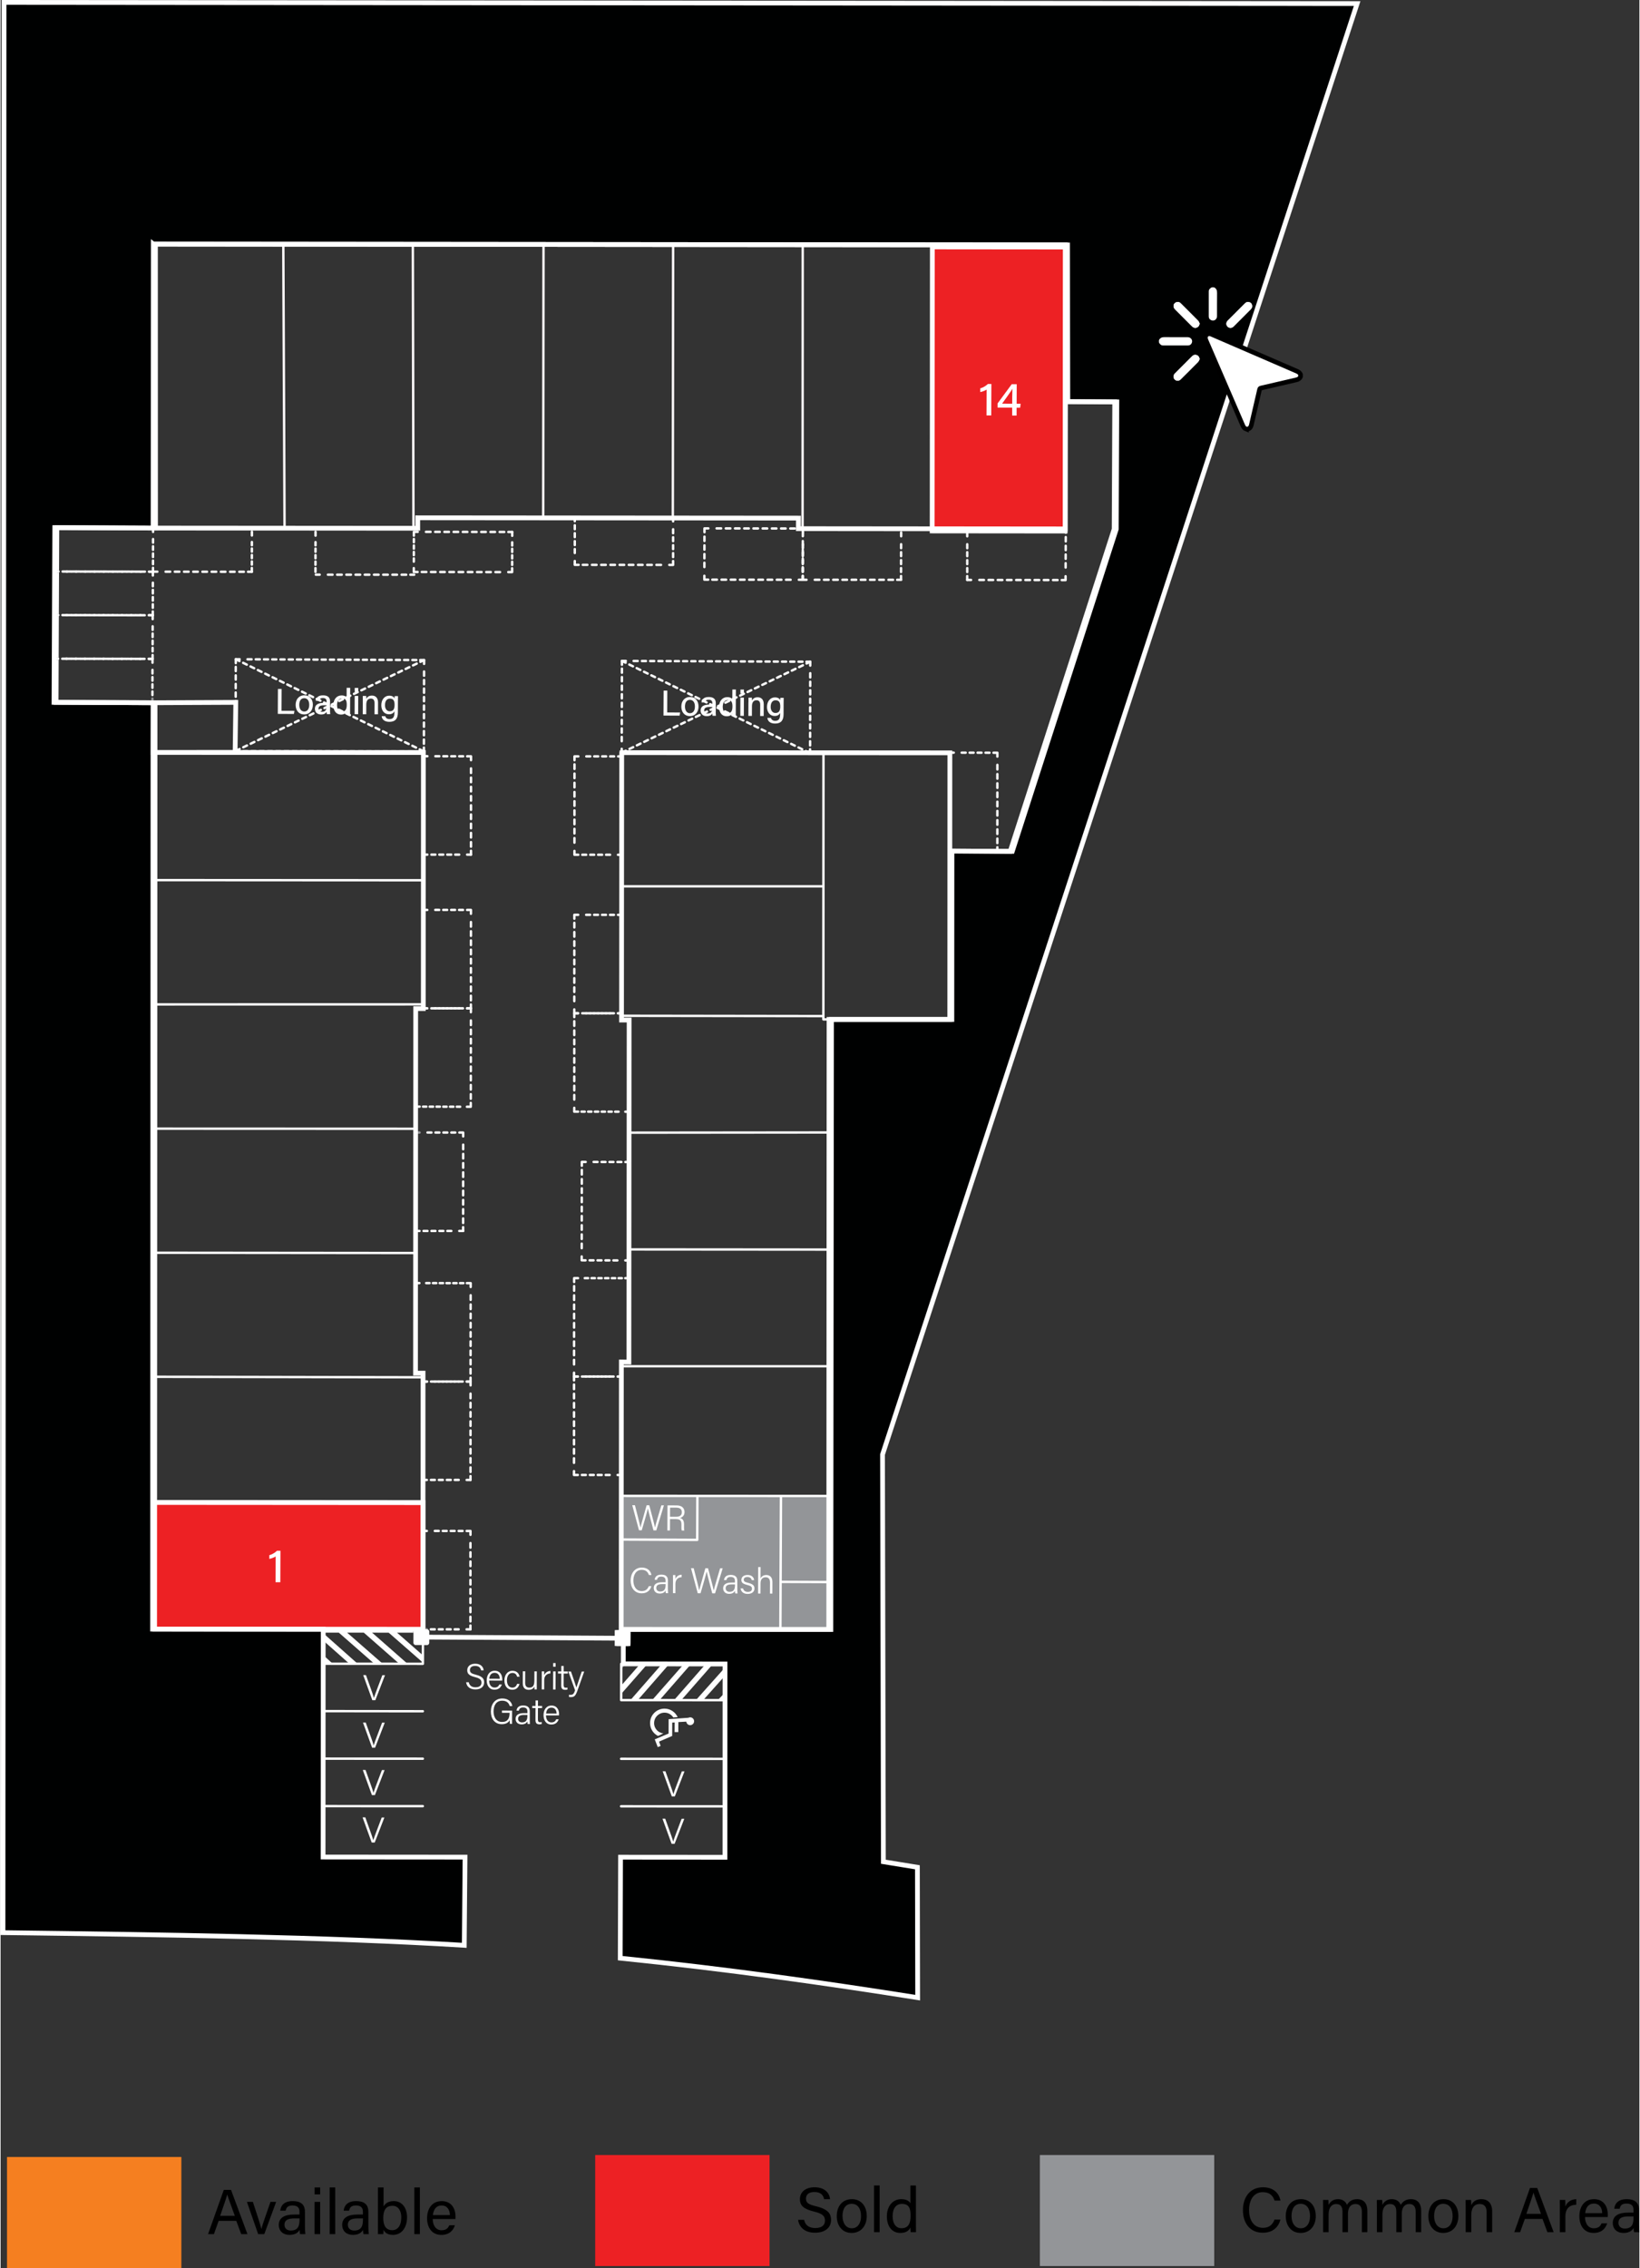 <?xml version="1.0" encoding="UTF-8"?><svg xmlns="http://www.w3.org/2000/svg" id="Layer_267c20e3bd74e9" data-name="Layer 2" viewBox="0 0 644.15 890.86" aria-hidden="true" width="644px" height="890px">
  <rect x="0" y="0" width="644.15" height="890.86" fill="#333333" stroke="none"/>
  <defs><linearGradient class="cerosgradient" data-cerosgradient="true" id="CerosGradient_id43e195411" gradientUnits="userSpaceOnUse" x1="50%" y1="100%" x2="50%" y2="0%"><stop offset="0%" stop-color="#d1d1d1"/><stop offset="100%" stop-color="#d1d1d1"/></linearGradient><linearGradient/>
    <style>
      .cls-1-67c20e3bd74e9, .cls-2-67c20e3bd74e9, .cls-3-67c20e3bd74e9, .cls-4-67c20e3bd74e9, .cls-5-67c20e3bd74e9, .cls-6-67c20e3bd74e9, .cls-7-67c20e3bd74e9, .cls-8-67c20e3bd74e9, .cls-9-67c20e3bd74e9, .cls-10-67c20e3bd74e9, .cls-11-67c20e3bd74e9, .cls-12-67c20e3bd74e9, .cls-13-67c20e3bd74e9, .cls-14-67c20e3bd74e9, .cls-15-67c20e3bd74e9, .cls-16-67c20e3bd74e9, .cls-17-67c20e3bd74e9, .cls-18-67c20e3bd74e9, .cls-19-67c20e3bd74e9, .cls-20-67c20e3bd74e9, .cls-21-67c20e3bd74e9, .cls-22-67c20e3bd74e9, .cls-23-67c20e3bd74e9, .cls-24-67c20e3bd74e9, .cls-25-67c20e3bd74e9, .cls-26-67c20e3bd74e9, .cls-27-67c20e3bd74e9, .cls-28-67c20e3bd74e9{
        fill: none;
      }

      .cls-1-67c20e3bd74e9, .cls-2-67c20e3bd74e9, .cls-3-67c20e3bd74e9, .cls-4-67c20e3bd74e9, .cls-5-67c20e3bd74e9, .cls-6-67c20e3bd74e9, .cls-7-67c20e3bd74e9, .cls-8-67c20e3bd74e9, .cls-9-67c20e3bd74e9, .cls-11-67c20e3bd74e9, .cls-12-67c20e3bd74e9, .cls-13-67c20e3bd74e9, .cls-15-67c20e3bd74e9, .cls-16-67c20e3bd74e9, .cls-17-67c20e3bd74e9, .cls-18-67c20e3bd74e9, .cls-19-67c20e3bd74e9, .cls-20-67c20e3bd74e9, .cls-21-67c20e3bd74e9, .cls-22-67c20e3bd74e9, .cls-23-67c20e3bd74e9, .cls-24-67c20e3bd74e9, .cls-25-67c20e3bd74e9, .cls-27-67c20e3bd74e9, .cls-28-67c20e3bd74e9{
        stroke-linecap: round;
        stroke-linejoin: round;
      }

      .cls-1-67c20e3bd74e9, .cls-2-67c20e3bd74e9, .cls-3-67c20e3bd74e9, .cls-4-67c20e3bd74e9, .cls-5-67c20e3bd74e9, .cls-6-67c20e3bd74e9, .cls-7-67c20e3bd74e9, .cls-8-67c20e3bd74e9, .cls-9-67c20e3bd74e9, .cls-11-67c20e3bd74e9, .cls-12-67c20e3bd74e9, .cls-15-67c20e3bd74e9, .cls-16-67c20e3bd74e9, .cls-17-67c20e3bd74e9, .cls-18-67c20e3bd74e9, .cls-19-67c20e3bd74e9, .cls-20-67c20e3bd74e9, .cls-21-67c20e3bd74e9, .cls-22-67c20e3bd74e9, .cls-23-67c20e3bd74e9, .cls-24-67c20e3bd74e9, .cls-25-67c20e3bd74e9, .cls-27-67c20e3bd74e9, .cls-28-67c20e3bd74e9{
        stroke-width: .94px;
      }

      .cls-1-67c20e3bd74e9, .cls-3-67c20e3bd74e9, .cls-4-67c20e3bd74e9, .cls-5-67c20e3bd74e9, .cls-6-67c20e3bd74e9, .cls-7-67c20e3bd74e9, .cls-9-67c20e3bd74e9, .cls-10-67c20e3bd74e9, .cls-11-67c20e3bd74e9, .cls-12-67c20e3bd74e9, .cls-13-67c20e3bd74e9, .cls-15-67c20e3bd74e9, .cls-16-67c20e3bd74e9, .cls-17-67c20e3bd74e9, .cls-18-67c20e3bd74e9, .cls-20-67c20e3bd74e9, .cls-22-67c20e3bd74e9, .cls-24-67c20e3bd74e9, .cls-25-67c20e3bd74e9, .cls-26-67c20e3bd74e9, .cls-28-67c20e3bd74e9{
        stroke: #fff;
      }

      .cls-1-67c20e3bd74e9, .cls-23-67c20e3bd74e9{
        stroke-dasharray: 1.81 1.81;
      }

      .cls-2-67c20e3bd74e9, .cls-11-67c20e3bd74e9{
        stroke-dasharray: 1.62 1.62;
      }

      .cls-2-67c20e3bd74e9, .cls-19-67c20e3bd74e9, .cls-21-67c20e3bd74e9, .cls-23-67c20e3bd74e9, .cls-27-67c20e3bd74e9{
        stroke: #949598;
      }

      .cls-3-67c20e3bd74e9{
        stroke-dasharray: 1.33 1.33;
      }

      .cls-4-67c20e3bd74e9{
        stroke-dasharray: 1.71 1.71;
      }

      .cls-5-67c20e3bd74e9{
        stroke-dasharray: 1.33 1.33;
      }

      .cls-6-67c20e3bd74e9{
        stroke-dasharray: 1.67 1.67;
      }

      .cls-7-67c20e3bd74e9{
        stroke-dasharray: 1.81 1.81;
      }

      .cls-8-67c20e3bd74e9{
        stroke: #fef9fb;
      }

      .cls-9-67c20e3bd74e9{
        stroke-dasharray: 1.61 1.61;
      }

      .cls-29-67c20e3bd74e9{
        fill: #fff;
      }

      .cls-10-67c20e3bd74e9, .cls-13-67c20e3bd74e9, .cls-26-67c20e3bd74e9{
        stroke-width: 1.87px;
      }

      .cls-10-67c20e3bd74e9, .cls-14-67c20e3bd74e9, .cls-26-67c20e3bd74e9{
        stroke-miterlimit: 10;
      }

      .cls-30-67c20e3bd74e9{
        fill: #949598;
      }

      .cls-31-67c20e3bd74e9{
        fill: #000101;
      }

      .cls-12-67c20e3bd74e9{
        stroke-dasharray: 1.61 1.61;
      }

      .cls-14-67c20e3bd74e9{
        stroke: #000;
        stroke-width: 1.81px;
      }

      .cls-15-67c20e3bd74e9, .cls-27-67c20e3bd74e9{
        stroke-dasharray: 1.41 1.41;
      }

      .cls-16-67c20e3bd74e9{
        stroke-dasharray: 1.27 1.27;
      }

      .cls-17-67c20e3bd74e9{
        stroke-dasharray: 1.56 1.56;
      }

      .cls-18-67c20e3bd74e9{
        stroke-dasharray: 1.71 1.71;
      }

      .cls-32-67c20e3bd74e9{
        fill: #f57f20;
      }

      .cls-20-67c20e3bd74e9{
        stroke-dasharray: 1.68 1.68;
      }

      .cls-21-67c20e3bd74e9, .cls-22-67c20e3bd74e9{
        stroke-dasharray: 1.56 1.56;
      }

      .cls-33-67c20e3bd74e9{
        fill: #939598;
      }

      .cls-34-67c20e3bd74e9{
        fill: #ed2124;
      }

      .cls-24-67c20e3bd74e9{
        stroke-dasharray: 1.56 1.56;
      }

      .cls-25-67c20e3bd74e9{
        stroke-dasharray: 1.33 1.33;
      }

      .cls-26-67c20e3bd74e9{
        stroke-linecap: square;
      }
    </style>
  </defs>
  <g id="Layer_1-267c20e3bd74e9" data-name="Layer 1">
    <rect class="cls-32-67c20e3bd74e9" x="2.52" y="847.25" width="68.53" height="43.61"/>
    <path d="M85.71,872.35l-1.87,5.22h-2.3l6.19-17.39h2.84l6.46,17.39h-2.46l-1.93-5.22h-6.94ZM92.06,870.37c-1.66-4.57-2.57-7-2.95-8.32h-.03c-.42,1.48-1.44,4.42-2.78,8.32h5.75ZM99.16,864.89c1.71,5.18,2.96,9.06,3.34,10.64h.02c.31-1.41,1.66-5.21,3.56-10.64h2.23l-4.66,12.67h-2.41l-4.42-12.67h2.34ZM119.63,874.8c0,1.15.1,2.4.17,2.76h-2.09c-.1-.28-.17-.89-.21-1.66-.44.84-1.45,1.96-3.91,1.96-2.99,0-4.26-1.95-4.26-3.87,0-2.83,2.22-4.12,5.99-4.12h2.16v-1.08c0-1.12-.36-2.48-2.73-2.48-2.12,0-2.47,1.05-2.71,2.04h-2.12c.17-1.75,1.25-3.76,4.89-3.76,3.1,0,4.81,1.27,4.81,4.15v6.06ZM117.5,871.39h-2.05c-2.53,0-3.88.7-3.88,2.48,0,1.32.9,2.28,2.47,2.28,3.05,0,3.46-2.06,3.46-4.36v-.41ZM123.42,859.22h2.19v2.73h-2.19v-2.73ZM125.6,864.89v12.67h-2.19v-12.67h2.19ZM129.34,877.57v-18.35h2.19v18.35h-2.19ZM144.56,874.8c0,1.15.1,2.4.17,2.76h-2.09c-.1-.28-.17-.89-.21-1.66-.44.84-1.45,1.96-3.91,1.96-2.99,0-4.26-1.95-4.26-3.87,0-2.83,2.22-4.12,5.99-4.12h2.16v-1.08c0-1.12-.36-2.48-2.73-2.48-2.12,0-2.47,1.05-2.71,2.04h-2.12c.17-1.75,1.25-3.76,4.89-3.76,3.1,0,4.81,1.27,4.81,4.15v6.06ZM142.42,871.39h-2.05c-2.53,0-3.88.7-3.88,2.48,0,1.32.9,2.28,2.47,2.28,3.05,0,3.46-2.06,3.46-4.36v-.41ZM148.34,859.22h2.19v7.48c.57-1.08,1.74-2.11,4.04-2.11,3.18,0,5.19,2.62,5.19,6.38s-1.93,6.89-5.52,6.89c-2.03,0-3.09-.74-3.73-1.97,0,.65-.04,1.33-.09,1.67h-2.11c.02-1.42.02-2.84.02-4.26v-14.09ZM157.5,871.01c0-2.73-1.25-4.57-3.45-4.57-2.69,0-3.64,1.81-3.64,4.82,0,2.64.84,4.75,3.53,4.75,2.24,0,3.55-1.91,3.55-5ZM162.62,877.57v-18.35h2.19v18.35h-2.19ZM169.85,871.63c.02,2.58,1.31,4.41,3.46,4.41,2,0,2.65-1.03,3.06-1.96h2.2c-.5,1.62-1.86,3.79-5.33,3.79-3.98,0-5.61-3.24-5.61-6.5,0-3.77,1.9-6.77,5.75-6.77,4.09,0,5.43,3.28,5.43,5.98,0,.39,0,.71-.03,1.05h-8.93ZM176.6,870.08c-.02-2.08-1.07-3.76-3.24-3.76s-3.21,1.55-3.43,3.76h6.67Z"/>
    <rect class="cls-34-67c20e3bd74e9" x="233.71" y="846.49" width="68.53" height="43.61"/>
    <path d="M315.82,871.96c.47,2.09,1.9,3.21,4.42,3.21,2.71,0,3.79-1.27,3.79-2.92,0-1.74-.86-2.72-4.34-3.56-4.1-1-5.52-2.4-5.52-4.84,0-2.58,1.9-4.69,5.79-4.69,4.14,0,5.85,2.39,6.08,4.68h-2.35c-.31-1.55-1.28-2.82-3.82-2.82-2.12,0-3.31.95-3.31,2.61s.98,2.28,4.03,3.01c4.96,1.21,5.83,3.14,5.83,5.37,0,2.8-2.08,5-6.33,5s-6.26-2.39-6.62-5.06h2.35ZM340.46,870.44c0,3.65-2.09,6.66-5.97,6.66-3.63,0-5.83-2.81-5.83-6.62s2.15-6.65,5.97-6.65c3.52,0,5.82,2.63,5.82,6.61ZM330.92,870.46c0,2.78,1.39,4.81,3.66,4.81s3.62-1.92,3.62-4.8-1.3-4.82-3.67-4.82-3.61,1.91-3.61,4.81ZM343.32,876.8v-18.35h2.19v18.35h-2.19ZM359.78,858.45v14.77c0,1.19,0,2.36.03,3.58h-2.1c-.06-.34-.1-1.31-.11-1.8-.62,1.32-1.91,2.1-3.99,2.1-3.26,0-5.26-2.64-5.26-6.5s2.16-6.77,5.67-6.77c2.24,0,3.24.91,3.58,1.62v-6.99h2.19ZM354.07,875.25c2.96,0,3.61-2.19,3.61-4.97s-.59-4.6-3.44-4.6c-2.24,0-3.62,1.77-3.62,4.85s1.46,4.72,3.45,4.72Z"/>
    <rect class="cls-33-67c20e3bd74e9" x="408.5" y="846.49" width="68.53" height="43.61"/>
    <polygon class="cls-34-67c20e3bd74e9" points="418.44 208.6 418.54 97.05 366.23 97 366.16 208.55 418.44 208.6"/>
    <polygon class="cls-10-67c20e3bd74e9" points="418.44 208.6 418.54 97.05 366.23 97 366.16 208.55 418.44 208.6"/>
    <path d="M503.05,871.87c-.77,2.95-2.97,5.15-6.92,5.15-5.2,0-7.82-3.95-7.82-8.86s2.63-9,7.91-9c4.1,0,6.33,2.34,6.84,5.24h-2.31c-.62-1.89-1.88-3.32-4.63-3.32-3.84,0-5.4,3.49-5.4,7s1.49,7.01,5.5,7.01c2.68,0,3.86-1.54,4.51-3.23h2.31ZM516.95,870.44c0,3.65-2.09,6.66-5.97,6.66-3.63,0-5.83-2.81-5.83-6.62s2.15-6.65,5.97-6.65c3.52,0,5.82,2.63,5.82,6.61ZM507.41,870.46c0,2.78,1.39,4.81,3.66,4.81s3.62-1.92,3.62-4.8-1.3-4.82-3.67-4.82-3.61,1.91-3.61,4.81ZM519.79,864.13h2.11c.03.38.09,1.31.09,1.95.58-1.13,1.68-2.25,3.69-2.25,1.79,0,3.03.91,3.51,2.27.68-1.2,1.87-2.27,4.04-2.27s3.99,1.21,3.99,4.64v8.33h-2.15v-8.06c0-1.47-.53-3.02-2.51-3.02s-2.96,1.56-2.96,3.81v7.28h-2.15v-7.99c0-1.63-.46-3.08-2.45-3.08s-3.01,1.64-3.01,4.06v7.01h-2.17v-9.41c0-1.09,0-2.24-.03-3.27ZM540.94,864.13h2.11c.03.38.09,1.31.09,1.95.58-1.13,1.68-2.25,3.69-2.25,1.79,0,3.03.91,3.51,2.27.68-1.2,1.87-2.27,4.04-2.27s3.99,1.21,3.99,4.64v8.33h-2.15v-8.06c0-1.47-.53-3.02-2.51-3.02s-2.96,1.56-2.96,3.81v7.28h-2.15v-7.99c0-1.63-.46-3.08-2.45-3.08s-3.01,1.64-3.01,4.06v7.01h-2.17v-9.41c0-1.09,0-2.24-.03-3.27ZM573,870.44c0,3.65-2.09,6.66-5.97,6.66-3.63,0-5.83-2.81-5.83-6.62s2.15-6.65,5.97-6.65c3.52,0,5.82,2.63,5.82,6.61ZM563.46,870.46c0,2.78,1.39,4.81,3.66,4.81s3.62-1.92,3.62-4.8-1.3-4.82-3.67-4.82-3.61,1.91-3.61,4.81ZM575.87,867.32c0-1.1,0-2.21-.03-3.19h2.13c.06.37.09,1.71.09,2.08.51-1.09,1.54-2.38,3.99-2.38s4.23,1.45,4.23,4.82v8.15h-2.19v-7.87c0-1.91-.75-3.2-2.68-3.2-2.39,0-3.35,1.82-3.35,4.37v6.71h-2.19v-9.48ZM599.13,871.59l-1.87,5.22h-2.3l6.19-17.39h2.84l6.46,17.39h-2.46l-1.93-5.22h-6.94ZM605.48,869.61c-1.66-4.57-2.57-7-2.95-8.32h-.03c-.42,1.48-1.44,4.42-2.78,8.32h5.75ZM612.84,864.13h2.15c.03.36.07,1.35.07,2.59.66-1.72,2.17-2.82,4.27-2.89v2.18c-2.6.08-4.27,1.43-4.27,4.64v6.15h-2.19v-9.23c0-1.77-.02-2.77-.03-3.44ZM622.77,870.86c.02,2.58,1.31,4.41,3.46,4.41,2,0,2.65-1.03,3.06-1.96h2.2c-.5,1.62-1.86,3.79-5.33,3.79-3.98,0-5.61-3.24-5.61-6.5,0-3.77,1.9-6.77,5.75-6.77,4.09,0,5.43,3.28,5.43,5.98,0,.39,0,.71-.03,1.05h-8.93ZM629.52,869.32c-.03-2.08-1.07-3.76-3.24-3.76s-3.21,1.55-3.43,3.76h6.67ZM643.98,874.04c0,1.15.1,2.4.17,2.76h-2.09c-.1-.28-.17-.89-.21-1.66-.44.84-1.45,1.96-3.91,1.96-2.99,0-4.26-1.95-4.26-3.87,0-2.83,2.22-4.12,5.99-4.12h2.16v-1.08c0-1.12-.36-2.48-2.73-2.48-2.12,0-2.47,1.05-2.71,2.04h-2.12c.17-1.75,1.25-3.76,4.89-3.76,3.1,0,4.81,1.27,4.81,4.15v6.06ZM641.84,870.62h-2.05c-2.53,0-3.88.7-3.88,2.48,0,1.32.9,2.28,2.47,2.28,3.05,0,3.46-2.06,3.46-4.36v-.41Z"/>
    <g>
      <path class="cls-29-67c20e3bd74e9" d="M387.52,163.17l.04-10.13c-.6.41-1.82.86-2.49.96v-1.46c1-.24,2.19-.93,3.01-1.72h1.36s-.05,12.36-.05,12.36h-1.87Z"/>
      <path class="cls-29-67c20e3bd74e9" d="M397.64,155.64c0-1.02.02-2.15.06-2.94-.5.96-2.76,4.05-4.05,5.86l3.98.02v-2.93ZM397.61,163.22v-3.09s-5.73-.02-5.73-.02v-1.65s5.55-7.54,5.55-7.54h1.97s-.03,7.67-.03,7.67h1.57s-.2,1.56-.2,1.56h-1.38s-.01,3.08-.01,3.08h-1.74Z"/>
    </g>
    <polygon class="cls-34-67c20e3bd74e9" points="59.72 640.32 166.01 640.39 166.02 590.24 59.75 590.17 59.72 640.32"/>
    <polygon class="cls-10-67c20e3bd74e9" points="59.72 640.32 166.01 640.39 166.02 590.24 59.75 590.17 59.72 640.32"/>
    <path class="cls-29-67c20e3bd74e9" d="M108.08,621.5l.04-10.13c-.6.41-1.82.85-2.49.96v-1.46c1-.24,2.19-.93,3.01-1.73h1.36s-.05,12.36-.05,12.36h-1.87Z"/>
    <path class="cls-28-67c20e3bd74e9" d="M126.18,709.44l39.78.02M126.19,690.79l39.78.02M126.19,672.13l39.78.05M283.72,690.88l-39.82-.02M283.71,709.53l-39.82-.02"/>
    <polygon class="cls-30-67c20e3bd74e9" points="165.99 644.48 160.81 639.98 166.01 640 165.99 644.48"/>
    <polyline class="cls-29-67c20e3bd74e9" points="126.37 649.71 130.55 653.51 126.31 653.49"/>
    <polyline class="cls-29-67c20e3bd74e9" points="126.36 641.12 140.36 653.53 137.08 653.5 126.37 644.01"/>
    <polyline class="cls-29-67c20e3bd74e9" points="134.66 639.95 150.18 653.51 146.89 653.51 131.41 639.96"/>
    <polyline class="cls-29-67c20e3bd74e9" points="144.47 639.94 159.95 653.53 156.71 653.53 141.22 639.95"/>
    <polyline class="cls-29-67c20e3bd74e9" points="154.28 639.96 165.98 650.21 165.99 653.06 151 639.96"/>
    <line class="cls-19-67c20e3bd74e9" x1="166.01" y1="641.63" x2="164.1" y2="639.98"/>
    <path class="cls-28-67c20e3bd74e9" d="M165.98,653.53l-39.67-.02M166.01,639.97l-.03,13.56"/>
    <polyline class="cls-30-67c20e3bd74e9" points="245.71 653.57 243.94 655.61 243.95 653.56"/>
    <polyline class="cls-29-67c20e3bd74e9" points="284.05 665.56 281.87 667.81 283.92 667.82"/>
    <polyline class="cls-29-67c20e3bd74e9" points="284.07 655.74 273.28 667.82 276.13 667.84 284.04 658.99"/>
    <polyline class="cls-29-67c20e3bd74e9" points="277.17 653.59 264.7 667.82 267.55 667.81 280.03 653.58"/>
    <polyline class="cls-29-67c20e3bd74e9" points="268.59 653.6 256.11 667.79 259 667.82 271.44 653.58"/>
    <polyline class="cls-29-67c20e3bd74e9" points="247.56 667.8 260 653.57 262.85 653.59 250.41 667.83"/>
    <polyline class="cls-29-67c20e3bd74e9" points="251.41 653.57 243.92 662.14 243.92 665.39 254.3 653.56"/>
    <polyline class="cls-28-67c20e3bd74e9" points="243.95 653.56 243.92 667.8 283.92 667.82"/>
    <g>
      <path class="cls-31-67c20e3bd74e9" d="M533.2,1.41L1.35.94l-.02,41.03-.39,717.17c62.24.8,127.25,1.68,181.31,4.98l.3-34.64-55.79-.04.05-89.48-66.27-.05.17-363.86-38.9-.17.3-68.62,38.78.17-.03-111.55,358.5.33.12,61.57,19.27.08-.22,49.98-19.32,59.84-21.54,66.72-23.73-.1-.04,66.15h-47.3s-.26,239.61-.26,239.61l-81.58-.02v13.53s39.98.05,39.98.05l-.02,75.91-41.04-.03-.12,39.66c42.02,4.28,81.46,9.9,116.9,15.51l-.1-51.21-13.37-2.17-.34-159.95L519.18,44.23l14.02-42.82Z"/>
      <path class="cls-10-67c20e3bd74e9" d="M533.2,1.41L1.35.94l-.02,41.03-.39,717.17c62.24.8,127.25,1.68,181.31,4.98l.3-34.64-55.79-.04.05-89.48-66.27-.05.17-363.86-38.9-.17.3-68.62,38.78.17-.03-111.55,358.5.33.12,61.57,19.27.08-.22,49.98-19.32,59.84-21.54,66.72-23.73-.1-.04,66.15h-47.3s-.26,239.61-.26,239.61l-81.58-.02v13.53s39.98.05,39.98.05l-.02,75.91-41.04-.03-.12,39.66c42.02,4.28,81.46,9.9,116.9,15.51l-.1-51.21-13.37-2.17-.34-159.95L519.18,44.23l14.02-42.82Z"/>
    </g>
    <line class="cls-19-67c20e3bd74e9" x1="315.32" y1="209.08" x2="315.31" y2="210.59"/>
    <line class="cls-17-67c20e3bd74e9" x1="315.31" y1="213.72" x2="315.28" y2="224.66"/>
    <path class="cls-28-67c20e3bd74e9" d="M353.97,209.13v1.51M315.28,226.22v1.51"/>
    <line class="cls-24-67c20e3bd74e9" x1="353.96" y1="213.77" x2="353.93" y2="224.68"/>
    <path class="cls-28-67c20e3bd74e9" d="M379.95,209.15v1.51M353.93,226.24v1.51"/>
    <line class="cls-22-67c20e3bd74e9" x1="379.95" y1="213.78" x2="379.95" y2="224.73"/>
    <path class="cls-28-67c20e3bd74e9" d="M98.78,208.84v1.51M379.94,226.29v1.51"/>
    <line class="cls-16-67c20e3bd74e9" x1="98.77" y1="212.9" x2="98.76" y2="221.82"/>
    <path class="cls-28-67c20e3bd74e9" d="M123.79,208.89v1.51M98.75,223.09v1.51"/>
    <line class="cls-16-67c20e3bd74e9" x1="123.78" y1="212.95" x2="123.76" y2="221.87"/>
    <path class="cls-28-67c20e3bd74e9" d="M315.32,209.08v1.51M123.76,223.14v1.51"/>
    <line class="cls-17-67c20e3bd74e9" x1="315.31" y1="213.72" x2="315.28" y2="224.66"/>
    <path class="cls-28-67c20e3bd74e9" d="M60.1,224.55h1.51M315.28,226.22v1.51"/>
    <line class="cls-1-67c20e3bd74e9" x1="64.85" y1="224.56" x2="95.62" y2="224.6"/>
    <path class="cls-28-67c20e3bd74e9" d="M123.91,225.73h1.51M97.24,224.6h1.51"/>
    <line class="cls-1-67c20e3bd74e9" x1="128.66" y1="225.74" x2="159.44" y2="225.75"/>
    <path class="cls-28-67c20e3bd74e9" d="M315.27,227.74h1.51M161.05,225.75h1.51"/>
    <line class="cls-1-67c20e3bd74e9" x1="320.02" y1="227.74" x2="350.8" y2="227.75"/>
    <path class="cls-28-67c20e3bd74e9" d="M379.94,227.81h1.51M352.41,227.75h1.51"/>
    <line class="cls-1-67c20e3bd74e9" x1="384.7" y1="227.81" x2="415.46" y2="227.85"/>
    <polyline class="cls-28-67c20e3bd74e9" points="417.08 227.86 418.6 227.86 418.6 226.35"/>
    <line class="cls-4-67c20e3bd74e9" x1="418.62" y1="222.93" x2="418.67" y2="210.97"/>
    <path class="cls-28-67c20e3bd74e9" d="M184.67,640.01h-1.51M418.68,209.26v-1.51"/>
    <line class="cls-22-67c20e3bd74e9" x1="180.03" y1="640.01" x2="169.08" y2="640"/>
    <polyline class="cls-19-67c20e3bd74e9" points="167.52 640 166.01 640 166.01 638.49"/>
    <line class="cls-23-67c20e3bd74e9" x1="166.01" y1="635.25" x2="166.03" y2="604.48"/>
    <polyline class="cls-28-67c20e3bd74e9" points="166.03 602.86 166.03 601.35 167.54 601.35"/>
    <line class="cls-22-67c20e3bd74e9" x1="170.67" y1="601.35" x2="181.61" y2="601.36"/>
    <polyline class="cls-28-67c20e3bd74e9" points="183.17 601.36 184.69 601.36 184.69 602.87"/>
    <line class="cls-1-67c20e3bd74e9" x1="184.68" y1="606.11" x2="184.67" y2="636.88"/>
    <path class="cls-28-67c20e3bd74e9" d="M184.7,581.33h-1.51M184.67,638.5v1.51"/>
    <line class="cls-22-67c20e3bd74e9" x1="180.06" y1="581.32" x2="169.11" y2="581.32"/>
    <polyline class="cls-28-67c20e3bd74e9" points="167.55 581.32 166.04 581.32 166.04 579.81"/>
    <line class="cls-23-67c20e3bd74e9" x1="166.05" y1="576.57" x2="166.09" y2="545.8"/>
    <polyline class="cls-28-67c20e3bd74e9" points="166.09 544.18 166.09 542.67 167.61 542.67"/>
    <line class="cls-24-67c20e3bd74e9" x1="170.72" y1="542.67" x2="181.64" y2="542.67"/>
    <polyline class="cls-28-67c20e3bd74e9" points="183.2 542.67 184.72 542.67 184.72 544.18"/>
    <line class="cls-1-67c20e3bd74e9" x1="184.71" y1="547.42" x2="184.7" y2="578.2"/>
    <path class="cls-28-67c20e3bd74e9" d="M163.1,504h1.51M184.7,579.81v1.51"/>
    <line class="cls-3-67c20e3bd74e9" x1="167.27" y1="504" x2="181.93" y2="504.02"/>
    <polyline class="cls-28-67c20e3bd74e9" points="183.26 504.02 184.77 504.02 184.77 505.53"/>
    <line class="cls-1-67c20e3bd74e9" x1="184.76" y1="508.77" x2="184.72" y2="539.54"/>
    <path class="cls-28-67c20e3bd74e9" d="M184.72,542.67h-1.51M184.72,541.16v1.51"/>
    <line class="cls-24-67c20e3bd74e9" x1="180.08" y1="542.67" x2="169.16" y2="542.67"/>
    <path class="cls-28-67c20e3bd74e9" d="M181.8,483.52h-1.51M167.6,542.67h-1.51"/>
    <line class="cls-22-67c20e3bd74e9" x1="177.16" y1="483.52" x2="166.22" y2="483.52"/>
    <polyline class="cls-28-67c20e3bd74e9" points="164.66 483.52 163.14 483.51 163.14 482"/>
    <line class="cls-23-67c20e3bd74e9" x1="163.15" y1="478.76" x2="163.16" y2="447.99"/>
    <polyline class="cls-19-67c20e3bd74e9" points="163.16 446.37 163.16 444.86 164.67 444.86"/>
    <line class="cls-22-67c20e3bd74e9" x1="167.8" y1="444.86" x2="178.74" y2="444.87"/>
    <polyline class="cls-28-67c20e3bd74e9" points="180.31 444.87 181.82 444.87 181.82 446.38"/>
    <line class="cls-1-67c20e3bd74e9" x1="181.82" y1="449.62" x2="181.8" y2="480.39"/>
    <line class="cls-28-67c20e3bd74e9" x1="181.8" y1="482.01" x2="181.8" y2="483.52"/>
    <line class="cls-19-67c20e3bd74e9" x1="166.19" y1="396.07" x2="167.71" y2="396.07"/>
    <line class="cls-17-67c20e3bd74e9" x1="170.83" y1="396.07" x2="181.78" y2="396.07"/>
    <polyline class="cls-28-67c20e3bd74e9" points="183.34 396.07 184.86 396.08 184.85 397.59"/>
    <line class="cls-1-67c20e3bd74e9" x1="184.85" y1="400.83" x2="184.81" y2="431.59"/>
    <path class="cls-28-67c20e3bd74e9" d="M184.8,434.73h-1.51M184.8,433.21v1.51"/>
    <line class="cls-5-67c20e3bd74e9" x1="180.64" y1="434.72" x2="166.05" y2="434.68"/>
    <path class="cls-28-67c20e3bd74e9" d="M184.85,396.08h-1.51M164.72,434.68h-1.51"/>
    <line class="cls-22-67c20e3bd74e9" x1="180.21" y1="396.07" x2="169.27" y2="396.07"/>
    <polyline class="cls-28-67c20e3bd74e9" points="167.71 396.07 166.19 396.07 166.2 394.56"/>
    <line class="cls-23-67c20e3bd74e9" x1="166.2" y1="391.32" x2="166.21" y2="360.54"/>
    <polyline class="cls-28-67c20e3bd74e9" points="166.21 358.92 166.21 357.41 167.72 357.42"/>
    <line class="cls-22-67c20e3bd74e9" x1="170.85" y1="357.41" x2="181.8" y2="357.42"/>
    <polyline class="cls-28-67c20e3bd74e9" points="183.36 357.42 184.87 357.42 184.87 358.93"/>
    <line class="cls-1-67c20e3bd74e9" x1="184.87" y1="362.17" x2="184.85" y2="392.95"/>
    <path class="cls-28-67c20e3bd74e9" d="M184.89,335.69h-1.51M184.85,394.56v1.51"/>
    <line class="cls-22-67c20e3bd74e9" x1="180.25" y1="335.69" x2="169.31" y2="335.69"/>
    <polyline class="cls-28-67c20e3bd74e9" points="167.74 335.69 166.23 335.69 166.23 334.17"/>
    <line class="cls-23-67c20e3bd74e9" x1="166.23" y1="330.93" x2="166.25" y2="300.16"/>
    <polyline class="cls-28-67c20e3bd74e9" points="166.25 298.54 166.25 297.03 167.76 297.04"/>
    <line class="cls-17-67c20e3bd74e9" x1="170.89" y1="297.04" x2="181.83" y2="297.07"/>
    <polyline class="cls-28-67c20e3bd74e9" points="183.39 297.07 184.9 297.08 184.9 298.59"/>
    <line class="cls-7-67c20e3bd74e9" x1="184.9" y1="301.82" x2="184.89" y2="332.57"/>
    <line class="cls-28-67c20e3bd74e9" x1="184.89" y1="334.18" x2="184.89" y2="335.7"/>
    <line class="cls-19-67c20e3bd74e9" x1="391.78" y1="334.3" x2="390.26" y2="334.3"/>
    <line class="cls-21-67c20e3bd74e9" x1="387.14" y1="334.3" x2="376.19" y2="334.29"/>
    <polyline class="cls-19-67c20e3bd74e9" points="374.63 334.29 373.12 334.29 373.12 332.78"/>
    <line class="cls-23-67c20e3bd74e9" x1="373.12" y1="329.54" x2="373.13" y2="298.77"/>
    <polyline class="cls-28-67c20e3bd74e9" points="373.13 297.15 373.13 295.63 374.65 295.64"/>
    <line class="cls-17-67c20e3bd74e9" x1="377.77" y1="295.65" x2="388.72" y2="295.67"/>
    <polyline class="cls-28-67c20e3bd74e9" points="390.28 295.68 391.79 295.68 391.79 297.19"/>
    <line class="cls-7-67c20e3bd74e9" x1="391.79" y1="300.43" x2="391.78" y2="331.17"/>
    <path class="cls-28-67c20e3bd74e9" d="M201.09,208.96v1.51M391.78,332.79v1.51"/>
    <line class="cls-16-67c20e3bd74e9" x1="201.08" y1="213.02" x2="201.07" y2="221.94"/>
    <polyline class="cls-28-67c20e3bd74e9" points="201.06 223.21 201.06 224.72 199.55 224.72"/>
    <line class="cls-1-67c20e3bd74e9" x1="196.31" y1="224.72" x2="165.54" y2="224.67"/>
    <polyline class="cls-28-67c20e3bd74e9" points="163.92 224.67 162.41 224.67 162.41 223.16"/>
    <line class="cls-16-67c20e3bd74e9" x1="162.42" y1="220.61" x2="162.44" y2="211.7"/>
    <polyline class="cls-28-67c20e3bd74e9" points="162.44 210.42 162.44 208.91 163.96 208.91"/>
    <line class="cls-1-67c20e3bd74e9" x1="167.19" y1="208.92" x2="197.96" y2="208.96"/>
    <path class="cls-28-67c20e3bd74e9" d="M59.93,207.42v1.51M199.58,208.96h1.51"/>
    <line class="cls-15-67c20e3bd74e9" x1="59.92" y1="211.75" x2="59.9" y2="221.63"/>
    <polyline class="cls-28-67c20e3bd74e9" points="59.9 223.04 59.9 224.55 58.38 224.55"/>
    <line class="cls-1-67c20e3bd74e9" x1="55.15" y1="224.54" x2="24.38" y2="224.49"/>
    <polyline class="cls-19-67c20e3bd74e9" points="22.76 224.49 21.24 224.48 21.25 222.97"/>
    <line class="cls-27-67c20e3bd74e9" x1="21.26" y1="220.15" x2="21.28" y2="210.27"/>
    <polyline class="cls-19-67c20e3bd74e9" points="21.28 208.87 21.28 207.35 22.8 207.36"/>
    <line class="cls-23-67c20e3bd74e9" x1="26.03" y1="207.36" x2="56.8" y2="207.41"/>
    <line class="cls-19-67c20e3bd74e9" x1="58.42" y1="207.41" x2="59.93" y2="207.42"/>
    <line class="cls-28-67c20e3bd74e9" x1="59.86" y1="224.55" x2="59.85" y2="226.06"/>
    <line class="cls-15-67c20e3bd74e9" x1="59.85" y1="228.88" x2="59.83" y2="238.76"/>
    <polyline class="cls-28-67c20e3bd74e9" points="59.82 240.17 59.82 241.68 58.31 241.67"/>
    <line class="cls-1-67c20e3bd74e9" x1="55.07" y1="241.67" x2="24.3" y2="241.62"/>
    <polyline class="cls-19-67c20e3bd74e9" points="22.68 241.62 21.17 241.61 21.17 240.1"/>
    <line class="cls-27-67c20e3bd74e9" x1="21.18" y1="237.28" x2="21.2" y2="227.41"/>
    <polyline class="cls-28-67c20e3bd74e9" points="21.21 225.99 21.21 224.48 22.72 224.49"/>
    <line class="cls-1-67c20e3bd74e9" x1="25.96" y1="224.49" x2="56.73" y2="224.54"/>
    <path class="cls-28-67c20e3bd74e9" d="M59.78,241.68v1.51M58.35,224.54h1.51"/>
    <line class="cls-15-67c20e3bd74e9" x1="59.77" y1="246.01" x2="59.75" y2="255.88"/>
    <polyline class="cls-28-67c20e3bd74e9" points="59.75 257.29 59.75 258.81 58.23 258.8"/>
    <line class="cls-1-67c20e3bd74e9" x1="55" y1="258.8" x2="24.23" y2="258.75"/>
    <polyline class="cls-19-67c20e3bd74e9" points="22.61 258.75 21.1 258.74 21.1 257.23"/>
    <line class="cls-27-67c20e3bd74e9" x1="21.11" y1="254.41" x2="21.13" y2="244.53"/>
    <polyline class="cls-28-67c20e3bd74e9" points="21.13 243.12 21.13 241.61 22.65 241.62"/>
    <line class="cls-1-67c20e3bd74e9" x1="25.88" y1="241.62" x2="56.65" y2="241.67"/>
    <path class="cls-28-67c20e3bd74e9" d="M59.71,258.8v1.51M58.27,241.67h1.51"/>
    <line class="cls-15-67c20e3bd74e9" x1="59.7" y1="263.14" x2="59.68" y2="273.01"/>
    <polyline class="cls-19-67c20e3bd74e9" points="59.68 274.42 59.67 275.94 58.16 275.93"/>
    <line class="cls-23-67c20e3bd74e9" x1="54.92" y1="275.93" x2="24.15" y2="275.88"/>
    <polyline class="cls-19-67c20e3bd74e9" points="22.53 275.88 21.02 275.87 21.02 274.36"/>
    <line class="cls-27-67c20e3bd74e9" x1="21.03" y1="271.54" x2="21.05" y2="261.66"/>
    <polyline class="cls-28-67c20e3bd74e9" points="21.06 260.25 21.06 258.74 22.57 258.74"/>
    <line class="cls-1-67c20e3bd74e9" x1="25.81" y1="258.75" x2="56.58" y2="258.8"/>
    <path class="cls-28-67c20e3bd74e9" d="M264.34,203.27v1.51M58.2,258.8h1.51"/>
    <line class="cls-24-67c20e3bd74e9" x1="264.34" y1="207.9" x2="264.34" y2="218.82"/>
    <polyline class="cls-28-67c20e3bd74e9" points="264.34 220.38 264.34 221.89 262.83 221.89"/>
    <line class="cls-1-67c20e3bd74e9" x1="259.59" y1="221.89" x2="228.82" y2="221.87"/>
    <polyline class="cls-28-67c20e3bd74e9" points="227.2 221.87 225.68 221.87 225.69 220.36"/>
    <line class="cls-17-67c20e3bd74e9" x1="225.69" y1="217.23" x2="225.69" y2="206.29"/>
    <path class="cls-28-67c20e3bd74e9" d="M315.32,207.6v1.51M225.69,204.73v-1.51"/>
    <line class="cls-18-67c20e3bd74e9" x1="315.31" y1="212.53" x2="315.28" y2="224.51"/>
    <polyline class="cls-28-67c20e3bd74e9" points="315.28 226.22 315.27 227.74 313.76 227.73"/>
    <line class="cls-1-67c20e3bd74e9" x1="310.52" y1="227.73" x2="279.75" y2="227.69"/>
    <polyline class="cls-28-67c20e3bd74e9" points="278.13 227.69 276.62 227.68 276.62 226.17"/>
    <line class="cls-18-67c20e3bd74e9" x1="276.63" y1="222.75" x2="276.66" y2="210.77"/>
    <polyline class="cls-28-67c20e3bd74e9" points="276.67 209.06 276.67 207.55 278.18 207.55"/>
    <line class="cls-1-67c20e3bd74e9" x1="281.42" y1="207.55" x2="312.19" y2="207.6"/>
    <line class="cls-19-67c20e3bd74e9" x1="313.81" y1="207.6" x2="315.32" y2="207.6"/>
    <line class="cls-28-67c20e3bd74e9" x1="244.18" y1="335.76" x2="242.67" y2="335.76"/>
    <line class="cls-24-67c20e3bd74e9" x1="239.55" y1="335.75" x2="228.63" y2="335.75"/>
    <polyline class="cls-28-67c20e3bd74e9" points="227.07 335.75 225.56 335.75 225.56 334.24"/>
    <line class="cls-1-67c20e3bd74e9" x1="225.56" y1="331" x2="225.58" y2="300.23"/>
    <polyline class="cls-28-67c20e3bd74e9" points="225.58 298.61 225.58 297.1 227.09 297.1"/>
    <line class="cls-22-67c20e3bd74e9" x1="230.22" y1="297.1" x2="241.16" y2="297.1"/>
    <polyline class="cls-28-67c20e3bd74e9" points="242.73 297.11 244.24 297.11 244.24 298.62"/>
    <line class="cls-23-67c20e3bd74e9" x1="244.23" y1="301.86" x2="244.19" y2="332.62"/>
    <path class="cls-19-67c20e3bd74e9" d="M244.16,398.02h-1.51M244.19,334.24v1.51"/>
    <line class="cls-22-67c20e3bd74e9" x1="239.52" y1="398.01" x2="228.58" y2="398.01"/>
    <polyline class="cls-28-67c20e3bd74e9" points="227.01 398.01 225.5 398.01 225.5 396.5"/>
    <line class="cls-1-67c20e3bd74e9" x1="225.5" y1="393.26" x2="225.52" y2="362.48"/>
    <polyline class="cls-28-67c20e3bd74e9" points="225.52 360.86 225.52 359.35 227.03 359.35"/>
    <line class="cls-22-67c20e3bd74e9" x1="230.16" y1="359.35" x2="241.1" y2="359.36"/>
    <polyline class="cls-28-67c20e3bd74e9" points="242.67 359.36 244.18 359.36 244.18 360.87"/>
    <line class="cls-23-67c20e3bd74e9" x1="244.18" y1="364.11" x2="244.16" y2="394.89"/>
    <line class="cls-19-67c20e3bd74e9" x1="244.16" y1="396.5" x2="244.16" y2="398.02"/>
    <line class="cls-28-67c20e3bd74e9" x1="247.07" y1="436.68" x2="245.55" y2="436.68"/>
    <line class="cls-25-67c20e3bd74e9" x1="242.9" y1="436.68" x2="228.32" y2="436.66"/>
    <polyline class="cls-28-67c20e3bd74e9" points="227 436.66 225.48 436.66 225.49 435.15"/>
    <line class="cls-1-67c20e3bd74e9" x1="225.49" y1="431.91" x2="225.5" y2="401.14"/>
    <polyline class="cls-28-67c20e3bd74e9" points="225.5 399.52 225.5 398.01 227.01 398.01"/>
    <line class="cls-22-67c20e3bd74e9" x1="230.14" y1="398.01" x2="241.09" y2="398.01"/>
    <path class="cls-28-67c20e3bd74e9" d="M247.06,495.1h-1.51M242.65,398.01h1.51"/>
    <line class="cls-17-67c20e3bd74e9" x1="242.43" y1="495.09" x2="231.48" y2="495.06"/>
    <polyline class="cls-28-67c20e3bd74e9" points="229.92 495.06 228.41 495.05 228.41 493.54"/>
    <line class="cls-1-67c20e3bd74e9" x1="228.42" y1="490.3" x2="228.46" y2="459.54"/>
    <polyline class="cls-28-67c20e3bd74e9" points="228.46 457.92 228.46 456.4 229.97 456.41"/>
    <line class="cls-24-67c20e3bd74e9" x1="233.09" y1="456.41" x2="244.01" y2="456.44"/>
    <polyline class="cls-28-67c20e3bd74e9" points="245.57 456.44 247.08 456.44 247.08 457.95"/>
    <line class="cls-23-67c20e3bd74e9" x1="247.08" y1="461.19" x2="247.06" y2="491.97"/>
    <path class="cls-19-67c20e3bd74e9" d="M244.05,540.72h-1.51M247.06,493.59v1.51"/>
    <line class="cls-22-67c20e3bd74e9" x1="239.41" y1="540.71" x2="228.47" y2="540.71"/>
    <polyline class="cls-28-67c20e3bd74e9" points="226.9 540.71 225.39 540.71 225.39 539.2"/>
    <line class="cls-1-67c20e3bd74e9" x1="225.4" y1="535.96" x2="225.44" y2="505.19"/>
    <polyline class="cls-28-67c20e3bd74e9" points="225.44 503.57 225.44 502.06 226.96 502.06"/>
    <line class="cls-5-67c20e3bd74e9" x1="229.61" y1="502.06" x2="244.2" y2="502.07"/>
    <path class="cls-28-67c20e3bd74e9" d="M244.03,579.37h-1.51M245.52,502.07h1.51"/>
    <line class="cls-22-67c20e3bd74e9" x1="239.39" y1="579.37" x2="228.45" y2="579.36"/>
    <polyline class="cls-28-67c20e3bd74e9" points="226.89 579.36 225.37 579.36 225.38 577.85"/>
    <line class="cls-1-67c20e3bd74e9" x1="225.38" y1="574.61" x2="225.39" y2="543.84"/>
    <polyline class="cls-28-67c20e3bd74e9" points="225.39 542.22 225.39 540.71 226.9 540.71"/>
    <line class="cls-22-67c20e3bd74e9" x1="230.03" y1="540.71" x2="240.98" y2="540.71"/>
    <polyline class="cls-28-67c20e3bd74e9" points="242.54 540.72 244.05 540.72 244.05 542.23"/>
    <line class="cls-23-67c20e3bd74e9" x1="244.05" y1="545.47" x2="244.03" y2="576.24"/>
    <line class="cls-19-67c20e3bd74e9" x1="244.03" y1="577.86" x2="244.03" y2="579.37"/>
    <polyline class="cls-28-67c20e3bd74e9" points="164.95 259.26 166.46 259.27 166.46 260.78"/>
    <line class="cls-6-67c20e3bd74e9" x1="166.45" y1="263.77" x2="166.39" y2="292.16"/>
    <polyline class="cls-28-67c20e3bd74e9" points="166.39 293.65 166.38 295.16 164.87 295.16"/>
    <line class="cls-2-67c20e3bd74e9" x1="161.78" y1="295.15" x2="95.41" y2="295"/>
    <polyline class="cls-19-67c20e3bd74e9" points="93.87 294.99 92.35 294.99 92.36 293.48"/>
    <line class="cls-20-67c20e3bd74e9" x1="92.37" y1="290.48" x2="92.43" y2="261.96"/>
    <polyline class="cls-28-67c20e3bd74e9" points="92.44 260.46 92.44 258.95 93.95 258.95"/>
    <line class="cls-11-67c20e3bd74e9" x1="97.04" y1="258.97" x2="163.41" y2="259.26"/>
    <line class="cls-12-67c20e3bd74e9" x1="92.44" y1="258.95" x2="166.38" y2="295.16"/>
    <line class="cls-9-67c20e3bd74e9" x1="166.46" y1="259.27" x2="92.36" y2="294.99"/>
    <polyline class="cls-28-67c20e3bd74e9" points="316.74 259.93 318.25 259.93 318.24 261.45"/>
    <line class="cls-6-67c20e3bd74e9" x1="318.24" y1="264.43" x2="318.18" y2="292.82"/>
    <polyline class="cls-28-67c20e3bd74e9" points="318.17 294.31 318.17 295.83 316.66 295.82"/>
    <line class="cls-2-67c20e3bd74e9" x1="313.57" y1="295.81" x2="247.2" y2="295.66"/>
    <polyline class="cls-28-67c20e3bd74e9" points="245.65 295.66 244.14 295.65 244.14 294.14"/>
    <line class="cls-20-67c20e3bd74e9" x1="244.15" y1="291.14" x2="244.22" y2="262.62"/>
    <polyline class="cls-28-67c20e3bd74e9" points="244.22 261.12 244.23 259.61 245.74 259.61"/>
    <line class="cls-11-67c20e3bd74e9" x1="248.82" y1="259.63" x2="315.19" y2="259.92"/>
    <line class="cls-12-67c20e3bd74e9" x1="244.22" y1="259.61" x2="318.17" y2="295.83"/>
    <line class="cls-9-67c20e3bd74e9" x1="318.25" y1="259.93" x2="244.14" y2="295.65"/>
    <g>
      <path class="cls-29-67c20e3bd74e9" d="M259.42,685.8l-.61-1.7,5.16-2.22.02-5.24.96-.07-.02,3.79h1.45s.02-3.93.02-3.93l3.12-.17c.08.77.72,1.38,1.52,1.38.85,0,1.54-.68,1.55-1.53,0-.85-.68-1.54-1.53-1.55-.26,0-.5.07-.72.18l-7.76.55-.02,5.64-5.44,2.29,1.18,3.04,1.12-.47Z"/>
      <path class="cls-29-67c20e3bd74e9" d="M256.87,676.81c0-2.26,1.85-4.09,4.11-4.08,1.44,0,2.71.76,3.43,1.89l1.72-.12c-.89-1.96-2.85-3.34-5.15-3.35-3.14-.01-5.69,2.51-5.7,5.65-.01,2.23,1.27,4.16,3.13,5.09l2.1-1c-2.06-.22-3.67-1.97-3.66-4.09"/>
    </g>
    <rect class="cls-33-67c20e3bd74e9" x="258.59" y="572.83" width="52.12" height="81.95" transform="translate(-330.39 895.79) rotate(-89.75)"/>
    <path class="cls-8-67c20e3bd74e9" d="M366.17,207.7l.06-111.55M315.28,96.1l-.05,111.55M264.34,96.05l-.12,107.22M213.28,203.42l.12-107.39M162.04,96.26l.24,111.23M111.12,95.78l.49,111.69"/>
    <path class="cls-28-67c20e3bd74e9" d="M306.59,621.35l18.95.08M306.73,587.85l-.23,52.19M273.88,587.7l-.07,17.16-30.08-.13M323.44,295.7l-.04,104.71,2.38.03M244.1,348.16h79.3M244.07,399l79.33.11M247.03,444.91l78.58-.08M247.02,490.77l78.57.06M244.01,536.67h81.52M244.04,587.57l81.53.05M59.72,589.74l106.29.07M59.77,540.8l106.16.2M59.79,492.08l103.29.1M59.82,443.34l103.31.04M59.94,394.53l106.21-.02M59.85,345.71l106.2.06"/>
    <rect class="cls-30-67c20e3bd74e9" x="163.2" y="640.87" width="4.35" height="4.35" transform="translate(-478.38 805.65) rotate(-89.75)"/>
    <rect class="cls-29-67c20e3bd74e9" x="163.2" y="640.87" width="4.35" height="4.35" transform="translate(-478.38 805.65) rotate(-89.75)"/>
    <rect class="cls-13-67c20e3bd74e9" x="163.2" y="640.87" width="4.35" height="4.35" transform="translate(-478.38 805.65) rotate(-89.75)"/>
    <rect class="cls-29-67c20e3bd74e9" x="242.3" y="641.22" width="4.35" height="4.35" transform="translate(-399.97 885.09) rotate(-89.75)"/>
    <rect class="cls-10-67c20e3bd74e9" x="242.3" y="641.22" width="4.35" height="4.35" transform="translate(-399.97 885.09) rotate(-89.75)"/>
    <rect class="cls-13-67c20e3bd74e9" x="242.3" y="641.22" width="4.35" height="4.35" transform="translate(-399.97 885.09) rotate(-89.75)"/>
    <g>
      <path class="cls-29-67c20e3bd74e9" d="M255.8,623.05c-.46,1.61-1.66,2.81-3.81,2.8-2.88-.01-4.36-2.26-4.35-5.04.01-2.67,1.5-5.08,4.42-5.06,2.21.01,3.46,1.26,3.76,2.91h-1c-.4-1.19-1.17-2.02-2.81-2.03-2.32,0-3.29,2.1-3.3,4.17-.01,2.03.92,4.17,3.32,4.18,1.56,0,2.32-.84,2.76-1.93h1.01Z"/>
      <path class="cls-29-67c20e3bd74e9" d="M261.39,622.23c-.25,0-.85,0-1.28,0-1.5,0-2.38.39-2.39,1.51,0,.82.57,1.4,1.51,1.41,1.88,0,2.15-1.25,2.15-2.67v-.24ZM262.3,624.34c0,.63.05,1.22.09,1.44h-.91c-.05-.17-.1-.49-.12-1.02-.25.5-.85,1.18-2.27,1.18-1.66,0-2.37-1.08-2.36-2.16,0-1.57,1.23-2.28,3.35-2.27.55,0,1.01,0,1.29,0v-.67c0-.67-.2-1.54-1.68-1.54-1.32,0-1.53.67-1.68,1.24h-.93c.09-.88.64-2.04,2.63-2.03,1.67,0,2.6.71,2.59,2.29l-.02,3.55Z"/>
      <path class="cls-29-67c20e3bd74e9" d="M264.29,620.62c0-1.1,0-1.63,0-1.93h.93c.02.22.03.72.03,1.53.4-1.02,1.28-1.64,2.44-1.68v.97c-1.47.07-2.44.97-2.45,2.7v3.58s-.96,0-.96,0l.02-5.17Z"/>
      <path class="cls-29-67c20e3bd74e9" d="M274.02,625.83l-2.65-9.85h1.05c.7,2.76,1.97,7.59,2.17,8.73h.01c.22-1.07,1.74-6.15,2.42-8.7h1.04c.61,2.32,2.06,7.75,2.24,8.7h.02c.32-1.53,1.86-6.48,2.49-8.67h1.01s-2.99,9.83-2.99,9.83h-1.11c-.61-2.3-2-7.55-2.2-8.55h-.01c-.28,1.36-1.71,6.16-2.39,8.52h-1.1Z"/>
      <path class="cls-29-67c20e3bd74e9" d="M288.66,622.35c-.25,0-.85,0-1.28,0-1.5,0-2.38.39-2.39,1.51,0,.82.57,1.4,1.51,1.41,1.88,0,2.15-1.25,2.16-2.67v-.24ZM289.58,624.46c0,.63.05,1.22.09,1.44h-.91c-.06-.17-.1-.49-.12-1.02-.25.5-.85,1.18-2.27,1.18-1.66,0-2.36-1.09-2.36-2.16,0-1.57,1.23-2.28,3.35-2.27.55,0,1.01,0,1.28,0v-.67c0-.67-.2-1.54-1.68-1.54-1.32,0-1.53.67-1.68,1.24h-.93c.09-.88.64-2.04,2.63-2.03,1.67,0,2.6.71,2.59,2.29v3.55Z"/>
      <path class="cls-29-67c20e3bd74e9" d="M291.82,623.92c.22.86.83,1.37,1.88,1.37,1.16,0,1.63-.51,1.63-1.24,0-.74-.33-1.1-1.81-1.47-1.92-.47-2.36-1.05-2.35-2,0-.99.75-1.94,2.45-1.93,1.71,0,2.46,1.02,2.56,2.03h-.93c-.11-.54-.52-1.23-1.68-1.24-1.13,0-1.46.54-1.46,1.06,0,.6.31.9,1.67,1.23,2.07.5,2.53,1.19,2.53,2.25,0,1.27-1.03,2.11-2.65,2.11-1.72,0-2.62-.9-2.8-2.17h.95Z"/>
      <path class="cls-29-67c20e3bd74e9" d="M298.72,615.56l-.02,4.4c.39-.68,1.06-1.29,2.29-1.29,1.07,0,2.39.57,2.38,2.76l-.02,4.52h-.94s.02-4.35.02-4.35c0-1.31-.57-2.05-1.68-2.06-1.35,0-2.05.85-2.05,2.47l-.02,3.92h-.94s.04-10.38.04-10.38h.95Z"/>
      <path class="cls-29-67c20e3bd74e9" d="M250.93,601.1l-2.65-9.85h1.05c.7,2.76,1.97,7.59,2.17,8.73h.01c.22-1.08,1.74-6.15,2.42-8.71h1.04c.61,2.32,2.06,7.75,2.24,8.7h.02c.32-1.53,1.86-6.47,2.49-8.67h1s-2.99,9.83-2.99,9.83h-1.11c-.61-2.3-2-7.55-2.2-8.55h-.02c-.28,1.36-1.7,6.16-2.39,8.52h-1.1Z"/>
      <path class="cls-29-67c20e3bd74e9" d="M263.12,595.79h2.27c1.63.02,2.37-.59,2.38-1.8,0-1.14-.73-1.78-2.18-1.79h-2.45s-.02,3.59-.02,3.59ZM263.12,596.68l-.02,4.48h-1.01s.04-9.85.04-9.85l3.67.02c1.98,0,3.02,1.08,3.02,2.62,0,1.26-.75,2.06-1.78,2.3.92.23,1.6.87,1.59,2.56v.4c0,.68-.05,1.58.12,1.98h-1c-.18-.43-.15-1.21-.14-2.09v-.23c0-1.52-.43-2.17-2.26-2.17h-2.24Z"/>
      <path class="cls-29-67c20e3bd74e9" d="M184.02,660.8c.28,1.25,1.12,1.97,2.65,1.97,1.68,0,2.34-.81,2.34-1.81,0-1.05-.48-1.68-2.56-2.2-2.19-.55-3.04-1.28-3.03-2.69,0-1.37,1.01-2.57,3.16-2.56,2.25,0,3.18,1.35,3.3,2.59h-1.03c-.2-.98-.82-1.72-2.32-1.73-1.32,0-2.05.6-2.06,1.62,0,1.01.6,1.41,2.37,1.85,2.78.7,3.23,1.8,3.22,3.02,0,1.51-1.12,2.76-3.46,2.74-2.47-.01-3.44-1.41-3.62-2.82h1.03Z"/>
      <path class="cls-29-67c20e3bd74e9" d="M196.2,659.41c0-1.3-.69-2.33-2-2.33-1.37,0-1.98.94-2.13,2.32l4.13.02ZM192.03,660.12c0,1.65.83,2.74,2.12,2.75,1.24,0,1.65-.67,1.9-1.22h.96c-.29.93-1.05,2.06-2.89,2.05-2.19,0-3.05-1.85-3.04-3.66,0-2.07,1.05-3.78,3.16-3.77,2.23.01,2.94,1.88,2.94,3.29,0,.21,0,.4-.02.59l-5.12-.02Z"/>
      <path class="cls-29-67c20e3bd74e9" d="M203.96,661.45c-.33,1.24-1.16,2.29-2.85,2.28-1.85,0-3.09-1.37-3.08-3.7,0-1.97,1.1-3.74,3.2-3.74,1.91,0,2.63,1.37,2.74,2.33h-.95c-.19-.78-.69-1.49-1.81-1.5-1.39,0-2.18,1.18-2.19,2.88,0,1.66.73,2.89,2.11,2.9.97,0,1.55-.49,1.88-1.46h.95Z"/>
      <path class="cls-29-67c20e3bd74e9" d="M210.75,661.53c0,.69,0,1.73,0,2.07h-.91c-.03-.19-.04-.64-.04-1.16-.32.81-1.03,1.32-2.23,1.32-1.1,0-2.33-.5-2.32-2.59l.02-4.68h.93s-.02,4.47-.02,4.47c0,.99.3,1.93,1.6,1.94,1.46,0,2.01-.81,2.02-2.72l.02-3.67h.94s-.02,5.03-.02,5.03Z"/>
      <path class="cls-29-67c20e3bd74e9" d="M212.72,658.44c0-1.1,0-1.63,0-1.93h.93c.01.22.03.72.02,1.53.4-1.02,1.28-1.64,2.44-1.69v.97c-1.47.07-2.44.97-2.45,2.7v3.58s-.96,0-.96,0l.02-5.17Z"/>
    </g>
    <path class="cls-29-67c20e3bd74e9" d="M217.17,663.63h.95s.03-7.09.03-7.09h-.95s-.03,7.09-.03,7.09ZM217.21,654.7h.94s0-1.44,0-1.44h-.95s0,1.44,0,1.44Z"/>
    <g>
      <path class="cls-29-67c20e3bd74e9" d="M219.11,656.54h1.28s0-2.15,0-2.15h.94s0,2.16,0,2.16h1.63s0,.83,0,.83h-1.63s-.02,4.4-.02,4.4c0,.75.16,1.15.83,1.16.19,0,.47,0,.68-.07v.76c-.27.1-.65.13-.97.12-1,0-1.5-.51-1.49-1.67l.02-4.71h-1.28s0-.82,0-.82Z"/>
      <path class="cls-29-67c20e3bd74e9" d="M224.19,656.57c1.29,3.76,1.9,5.53,2.12,6.28h.01c.26-.84.81-2.47,2.1-6.26h.97s-2.65,7.46-2.65,7.46c-.75,2.09-1.27,2.58-2.63,2.57-.24,0-.45-.01-.7-.05v-.87c.2.03.4.04.62.04.96,0,1.3-.44,1.78-1.78l-2.65-7.4h1.03Z"/>
      <path class="cls-29-67c20e3bd74e9" d="M201.03,677.15h-.8c-.06-.15-.09-.63-.1-1.47-.39.69-1.2,1.58-3.13,1.58-2.83-.01-4.3-2.17-4.29-4.97.01-2.94,1.6-5.15,4.52-5.13,2.2,0,3.61,1.18,3.9,2.97h-1.01c-.38-1.27-1.26-2.09-2.93-2.1-2.38-.01-3.42,1.86-3.43,4.21,0,2.15.99,4.13,3.31,4.14,2.35.01,2.98-1.53,2.99-3.47v-.11h-2.99s0-.9,0-.9l3.97.02-.02,5.25Z"/>
      <path class="cls-29-67c20e3bd74e9" d="M207.07,673.63c-.25,0-.85,0-1.28,0-1.5,0-2.38.39-2.39,1.51,0,.82.57,1.4,1.51,1.41,1.88,0,2.15-1.25,2.16-2.67v-.24ZM207.99,675.74c0,.63.05,1.22.09,1.44h-.9c-.06-.17-.1-.49-.12-1.02-.24.5-.85,1.18-2.27,1.18-1.66,0-2.37-1.09-2.36-2.16,0-1.57,1.23-2.28,3.35-2.27.55,0,1.01,0,1.29,0v-.67c0-.67-.2-1.54-1.68-1.54-1.32,0-1.53.67-1.68,1.24h-.93c.09-.88.64-2.04,2.63-2.03,1.67,0,2.6.71,2.59,2.29v3.55Z"/>
      <path class="cls-29-67c20e3bd74e9" d="M208.99,670.09h1.28s0-2.15,0-2.15h.95s-.01,2.16-.01,2.16h1.63s0,.83,0,.83h-1.63s-.02,4.4-.02,4.4c0,.75.17,1.15.83,1.16.19,0,.47,0,.68-.07v.76c-.27.1-.65.13-.97.12-1,0-1.5-.51-1.49-1.67l.02-4.71h-1.28s0-.82,0-.82Z"/>
      <path class="cls-29-67c20e3bd74e9" d="M218.54,673.09c0-1.3-.69-2.33-2-2.33-1.36,0-1.98.94-2.13,2.32l4.13.02ZM214.37,673.81c0,1.65.83,2.74,2.12,2.75,1.24,0,1.65-.67,1.9-1.22h.96c-.29.93-1.05,2.06-2.89,2.05-2.19-.01-3.05-1.85-3.05-3.67,0-2.07,1.05-3.78,3.16-3.77,2.23,0,2.95,1.88,2.94,3.29,0,.21,0,.4-.02.58l-5.12-.02Z"/>
      <path class="cls-29-67c20e3bd74e9" d="M146.11,667.84l-3.58-9.86h1.08s1.81,5.05,1.81,5.05c.52,1.47,1.08,3.03,1.29,3.9h.03c.21-.76.84-2.4,1.38-3.83l1.92-5.08h1.05s-3.8,9.83-3.8,9.83h-1.19Z"/>
      <path class="cls-29-67c20e3bd74e9" d="M146.02,686.47l-3.58-9.85h1.08s1.81,5.05,1.81,5.05c.52,1.47,1.08,3.03,1.29,3.9h.03c.21-.77.84-2.4,1.38-3.83l1.92-5.08h1.05s-3.8,9.83-3.8,9.83h-1.19Z"/>
      <path class="cls-29-67c20e3bd74e9" d="M145.94,705.1l-3.58-9.86h1.08s1.81,5.05,1.81,5.05c.52,1.47,1.08,3.03,1.29,3.9h.03c.21-.77.84-2.4,1.38-3.83l1.93-5.08h1.05s-3.8,9.83-3.8,9.83h-1.19Z"/>
      <path class="cls-29-67c20e3bd74e9" d="M145.86,723.73l-3.58-9.86h1.08s1.81,5.05,1.81,5.05c.52,1.47,1.09,3.03,1.3,3.9h.03c.21-.76.84-2.4,1.38-3.83l1.92-5.08h1.05s-3.8,9.83-3.8,9.83h-1.19Z"/>
      <path class="cls-29-67c20e3bd74e9" d="M263.82,705.62l-3.58-9.86h1.08s1.81,5.05,1.81,5.05c.52,1.47,1.08,3.03,1.29,3.9h.03c.21-.76.84-2.4,1.38-3.83l1.93-5.08h1.05s-3.8,9.83-3.8,9.83h-1.19Z"/>
      <path class="cls-29-67c20e3bd74e9" d="M263.74,724.24l-3.58-9.86h1.08s1.81,5.05,1.81,5.05c.53,1.47,1.09,3.03,1.3,3.9h.03c.21-.76.84-2.4,1.38-3.83l1.92-5.08h1.05s-3.8,9.83-3.8,9.83h-1.19Z"/>
    </g>
    <polygon class="cls-29-67c20e3bd74e9" points="109.01 270.62 110.46 270.62 110.42 279.19 115.49 279.21 115.29 280.44 108.96 280.41 109.01 270.62"/>
    <g>
      <path class="cls-29-67c20e3bd74e9" d="M117.39,276.86c0,1.54.74,2.62,1.96,2.63,1.25,0,1.95-1.03,1.96-2.61,0-1.59-.69-2.63-1.96-2.64-1.26,0-1.95,1-1.96,2.61M122.73,276.87c0,2.09-1.22,3.77-3.43,3.76-2.09,0-3.34-1.6-3.33-3.76.01-2.14,1.26-3.77,3.45-3.76,2.02,0,3.33,1.51,3.32,3.76"/>
      <path class="cls-29-67c20e3bd74e9" d="M128.14,277.04c-.21,0-.73,0-1.09,0-1.39,0-2.09.38-2.1,1.33,0,.7.47,1.23,1.32,1.23,1.64,0,1.86-1.1,1.87-2.33v-.22ZM129.48,278.88c0,.66.05,1.42.09,1.62h-1.32c-.06-.16-.1-.51-.11-.9-.26.46-.81,1.06-2.18,1.05-1.7,0-2.42-1.12-2.42-2.22,0-1.61,1.28-2.34,3.41-2.33.47,0,.92,0,1.19,0v-.58c0-.61-.19-1.33-1.45-1.33-1.13,0-1.33.54-1.46,1.09h-1.33c.1-1.05.75-2.17,2.84-2.15,1.79.01,2.77.74,2.76,2.39v3.35Z"/>
      <path class="cls-29-67c20e3bd74e9" d="M132.24,276.95c0,1.67.76,2.57,1.86,2.58,1.62,0,1.95-1.21,1.96-2.68,0-1.52-.29-2.52-1.85-2.52-1.22,0-1.96.96-1.97,2.62M137.41,270.19l-.04,8.32c0,.67,0,1.33,0,2.02h-1.33c-.03-.2-.06-.72-.06-.97-.35.71-1.06,1.13-2.22,1.12-1.84,0-2.97-1.5-2.96-3.7,0-2.21,1.24-3.82,3.24-3.82,1.22,0,1.79.49,1.97.88l.02-3.86h1.39Z"/>
    </g>
    <path class="cls-29-67c20e3bd74e9" d="M139.2,270.2h1.38s0,1.6,0,1.6h-1.39s0-1.6,0-1.6ZM139.19,273.36h1.38s-.03,7.18-.03,7.18h-1.39s.03-7.18.03-7.18Z"/>
    <g>
      <path class="cls-29-67c20e3bd74e9" d="M142.36,275.18c0-.62,0-1.26,0-1.81h1.34c.04.21.05.92.05,1.14.28-.58.87-1.29,2.23-1.29,1.36,0,2.39.86,2.38,2.75l-.02,4.61h-1.38s.02-4.44.02-4.44c0-1.03-.39-1.74-1.44-1.74-1.26,0-1.79.91-1.8,2.32l-.02,3.84h-1.38s.02-5.38.02-5.38Z"/>
      <path class="cls-29-67c20e3bd74e9" d="M151.08,276.96c0,1.46.74,2.43,1.86,2.44,1.48,0,1.91-.99,1.92-2.51,0-1.53-.38-2.47-1.85-2.48-1.24,0-1.92,1.02-1.92,2.55M156.15,279.92c-.01,2.3-.95,3.63-3.36,3.62-2.26-.01-2.9-1.28-3.01-2.22h1.41c.19.74.77,1.14,1.66,1.15,1.56,0,1.94-.98,1.95-2.58v-.53c-.38.77-1.03,1.21-2.2,1.2-1.79,0-2.96-1.47-2.96-3.54.01-2.32,1.38-3.77,3.12-3.76,1.34,0,1.91.64,2.06,1.09.02-.3.05-.77.07-.91h1.31c0,.46-.03,1.39-.03,2.07l-.02,4.42Z"/>
    </g>
    <polygon class="cls-29-67c20e3bd74e9" points="260.61 271.28 262.06 271.28 262.02 279.85 267.09 279.87 266.89 281.1 260.56 281.07 260.61 271.28"/>
    <g>
      <path class="cls-29-67c20e3bd74e9" d="M268.99,277.52c0,1.54.74,2.63,1.96,2.63,1.25,0,1.95-1.03,1.96-2.61,0-1.59-.69-2.63-1.96-2.64-1.26,0-1.95,1-1.96,2.61M274.33,277.53c0,2.09-1.22,3.77-3.43,3.76-2.09-.01-3.34-1.6-3.33-3.76,0-2.14,1.26-3.77,3.44-3.76,2.02.01,3.33,1.51,3.32,3.76"/>
      <path class="cls-29-67c20e3bd74e9" d="M279.74,277.7c-.22,0-.73,0-1.09,0-1.38,0-2.09.38-2.1,1.33,0,.7.47,1.23,1.32,1.23,1.64,0,1.86-1.1,1.86-2.33v-.22ZM281.08,279.54c0,.66.05,1.42.09,1.62h-1.32c-.05-.16-.09-.51-.11-.9-.26.46-.81,1.06-2.18,1.05-1.7,0-2.42-1.12-2.41-2.22,0-1.61,1.28-2.34,3.41-2.33.47,0,.92,0,1.19,0v-.58c0-.61-.19-1.33-1.45-1.33-1.13,0-1.33.54-1.46,1.09h-1.33c.1-1.05.75-2.17,2.84-2.15,1.79.01,2.77.74,2.76,2.39v3.35Z"/>
      <path class="cls-29-67c20e3bd74e9" d="M283.84,277.61c0,1.67.76,2.57,1.86,2.58,1.62,0,1.95-1.21,1.96-2.68,0-1.52-.29-2.52-1.85-2.52-1.22,0-1.96.96-1.97,2.62M289.01,270.85l-.04,8.32c0,.67,0,1.33,0,2.02h-1.33c-.04-.2-.06-.72-.06-.97-.35.71-1.06,1.13-2.22,1.13-1.84,0-2.97-1.5-2.96-3.7.01-2.21,1.24-3.82,3.24-3.82,1.22,0,1.79.49,1.97.88l.02-3.86h1.39Z"/>
    </g>
    <path class="cls-29-67c20e3bd74e9" d="M290.8,270.86h1.38s0,1.6,0,1.6h-1.38s0-1.6,0-1.6ZM290.78,274.02h1.38s-.03,7.18-.03,7.18h-1.38s.03-7.18.03-7.18Z"/>
    <g>
      <path class="cls-29-67c20e3bd74e9" d="M293.96,275.85c0-.62,0-1.26,0-1.81h1.34c.03.21.05.92.05,1.13.28-.58.87-1.29,2.23-1.29,1.36,0,2.39.86,2.38,2.75l-.02,4.61h-1.39s.02-4.44.02-4.44c0-1.03-.38-1.74-1.44-1.74-1.25,0-1.79.91-1.8,2.32l-.02,3.84h-1.39s.02-5.38.02-5.38Z"/>
      <path class="cls-29-67c20e3bd74e9" d="M302.68,277.62c0,1.46.74,2.43,1.86,2.44,1.48,0,1.91-.99,1.92-2.51,0-1.53-.38-2.47-1.85-2.48-1.24,0-1.92,1.02-1.92,2.55M307.75,280.59c-.01,2.3-.95,3.63-3.36,3.62-2.26-.01-2.9-1.28-3.01-2.22h1.41c.19.74.77,1.14,1.66,1.15,1.56,0,1.94-.98,1.95-2.58v-.53c-.38.77-1.03,1.21-2.2,1.2-1.79,0-2.96-1.48-2.96-3.54.01-2.32,1.38-3.76,3.12-3.76,1.34,0,1.91.64,2.06,1.09.02-.3.05-.77.07-.91h1.31c0,.47-.03,1.39-.03,2.08l-.02,4.42Z"/>
      <path class="cls-29-67c20e3bd74e9" d="M491.98,120.46c-.05-.92-.35-1.43-.97-1.7-.68-.3-1.32-.17-1.85.36-2.29,2.27-4.57,4.55-6.84,6.84-.69.69-.69,1.7-.05,2.34.64.65,1.65.66,2.34-.02,2.29-2.27,4.58-4.55,6.84-6.84.29-.3.43-.76.54-.97M471.3,141.08c-.1-.73-.46-1.32-1.07-1.56-.69-.28-1.32-.15-1.85.38-2.28,2.28-4.57,4.56-6.84,6.85-.68.69-.67,1.7-.03,2.33.63.63,1.63.65,2.3-.01,2.31-2.28,4.6-4.57,6.88-6.88.28-.29.41-.73.61-1.1M471.31,127.12c-.19-.38-.31-.82-.6-1.11-2.28-2.33-4.59-4.62-6.91-6.92-.48-.48-1.07-.59-1.71-.36-1.16.43-1.42,1.82-.5,2.75,2.23,2.25,4.48,4.49,6.72,6.73.13.12.27.25.42.34.54.32,1.11.33,1.65.02.53-.3.79-.78.91-1.45"/>
      <path class="cls-29-67c20e3bd74e9" d="M489.55,168.54c-.67-.26-1.02-.78-1.3-1.43-4.8-11.12-9.62-22.24-14.42-33.36-.18-.41-.3-.91-.25-1.35.12-1.06,1.26-1.58,2.35-1.11,2.58,1.1,5.15,2.22,7.72,3.34,8.63,3.73,17.25,7.47,25.89,11.19.64.28,1.16.64,1.43,1.3v.76c-.29.79-.89,1.15-1.7,1.33-4.62,1.06-9.23,2.15-13.84,3.21-.36.08-.5.22-.58.58-1.06,4.61-2.16,9.22-3.21,13.84-.18.81-.54,1.4-1.33,1.69h-.76Z"/>
      <path class="cls-14-67c20e3bd74e9" d="M489.55,168.54c-.67-.26-1.02-.78-1.3-1.43-4.8-11.12-9.62-22.24-14.42-33.36-.18-.41-.3-.91-.25-1.35.12-1.06,1.26-1.58,2.35-1.11,2.58,1.1,5.15,2.22,7.72,3.34,8.63,3.73,17.25,7.47,25.89,11.19.64.28,1.16.64,1.43,1.3v.76c-.29.79-.89,1.15-1.7,1.33-4.62,1.06-9.23,2.15-13.84,3.21-.36.08-.5.22-.58.58-1.06,4.61-2.16,9.22-3.21,13.84-.18.81-.54,1.4-1.33,1.69h-.76Z"/>
      <path class="cls-29-67c20e3bd74e9" d="M476.94,112.87c.94.43,1.22,1.18,1.21,2.19-.04,3.04-.01,6.08-.02,9.12,0,1.25-1.11,2.06-2.21,1.62-.65-.26-1.04-.76-1.04-1.46-.02-3.29-.01-6.59,0-9.88,0-.81.54-1.25,1.19-1.59h.87Z"/>
      <path class="cls-29-67c20e3bd74e9" d="M455.3,133.64c.43-.94,1.18-1.23,2.19-1.21,3.04.04,6.08.01,9.12.02,1.24,0,2.05,1.11,1.62,2.21-.27.67-.79,1.04-1.51,1.04-3.26.01-6.52,0-9.78,0-.83,0-1.29-.52-1.64-1.2v-.87Z"/>
      <path class="cls-29-67c20e3bd74e9" d="M471.31,127.11c-.12.67-.38,1.15-.91,1.45-.55.31-1.11.3-1.65-.02-.15-.09-.29-.21-.42-.34-2.24-2.24-4.49-4.48-6.72-6.73-.92-.93-.66-2.32.5-2.75.63-.23,1.23-.12,1.71.36,2.31,2.3,4.62,4.6,6.91,6.92.28.29.4.74.6,1.11"/>
      <path class="cls-29-67c20e3bd74e9" d="M471.3,141.07c-.2.37-.33.81-.61,1.1-2.27,2.31-4.57,4.6-6.88,6.88-.67.66-1.67.64-2.3.01-.64-.64-.65-1.65.03-2.34,2.27-2.29,4.55-4.56,6.84-6.84.53-.52,1.16-.65,1.85-.38.61.24.97.83,1.07,1.56"/>
      <path class="cls-29-67c20e3bd74e9" d="M491.98,120.46c-.11.21-.25.67-.54.97-2.26,2.3-4.54,4.58-6.83,6.85-.69.68-1.7.67-2.34.02-.64-.64-.63-1.65.05-2.34,2.27-2.29,4.55-4.57,6.84-6.84.53-.52,1.17-.65,1.85-.36.62.27.92.79.97,1.7"/>
    </g>
    <path class="cls-26-67c20e3bd74e9" d="M167.55,643.06l74.75.43M244.14,295.65l-.08,105.02h2.99l-.09,134.35-2.96-.03-.07,105.02,81.58.02.12-239.6h47.45s.04-104.71.04-104.71l-128.98-.08ZM59.89,295.56l106.29.03-.03,100.59h-2.99s-.07,143.2-.07,143.2h2.96s-.03,100.59-.03,100.59l-106.29-.07.17-344.34ZM60.04,95.87l-.1,111.55,104.02.08v-4.11s149.63.12,149.63.12l-.02,4.15,104.88.1.1-111.55-358.5-.33ZM59.93,207.42l-38.64-.17-.3,68.62,38.94.17M418.65,157.77l19.27.08-.22,49.98-40.85,126.56-23.73-.1M59.93,276.04l-.05,19.52,32.3-.03.26-19.64-32.51.15Z"/>
  </g>
</svg>